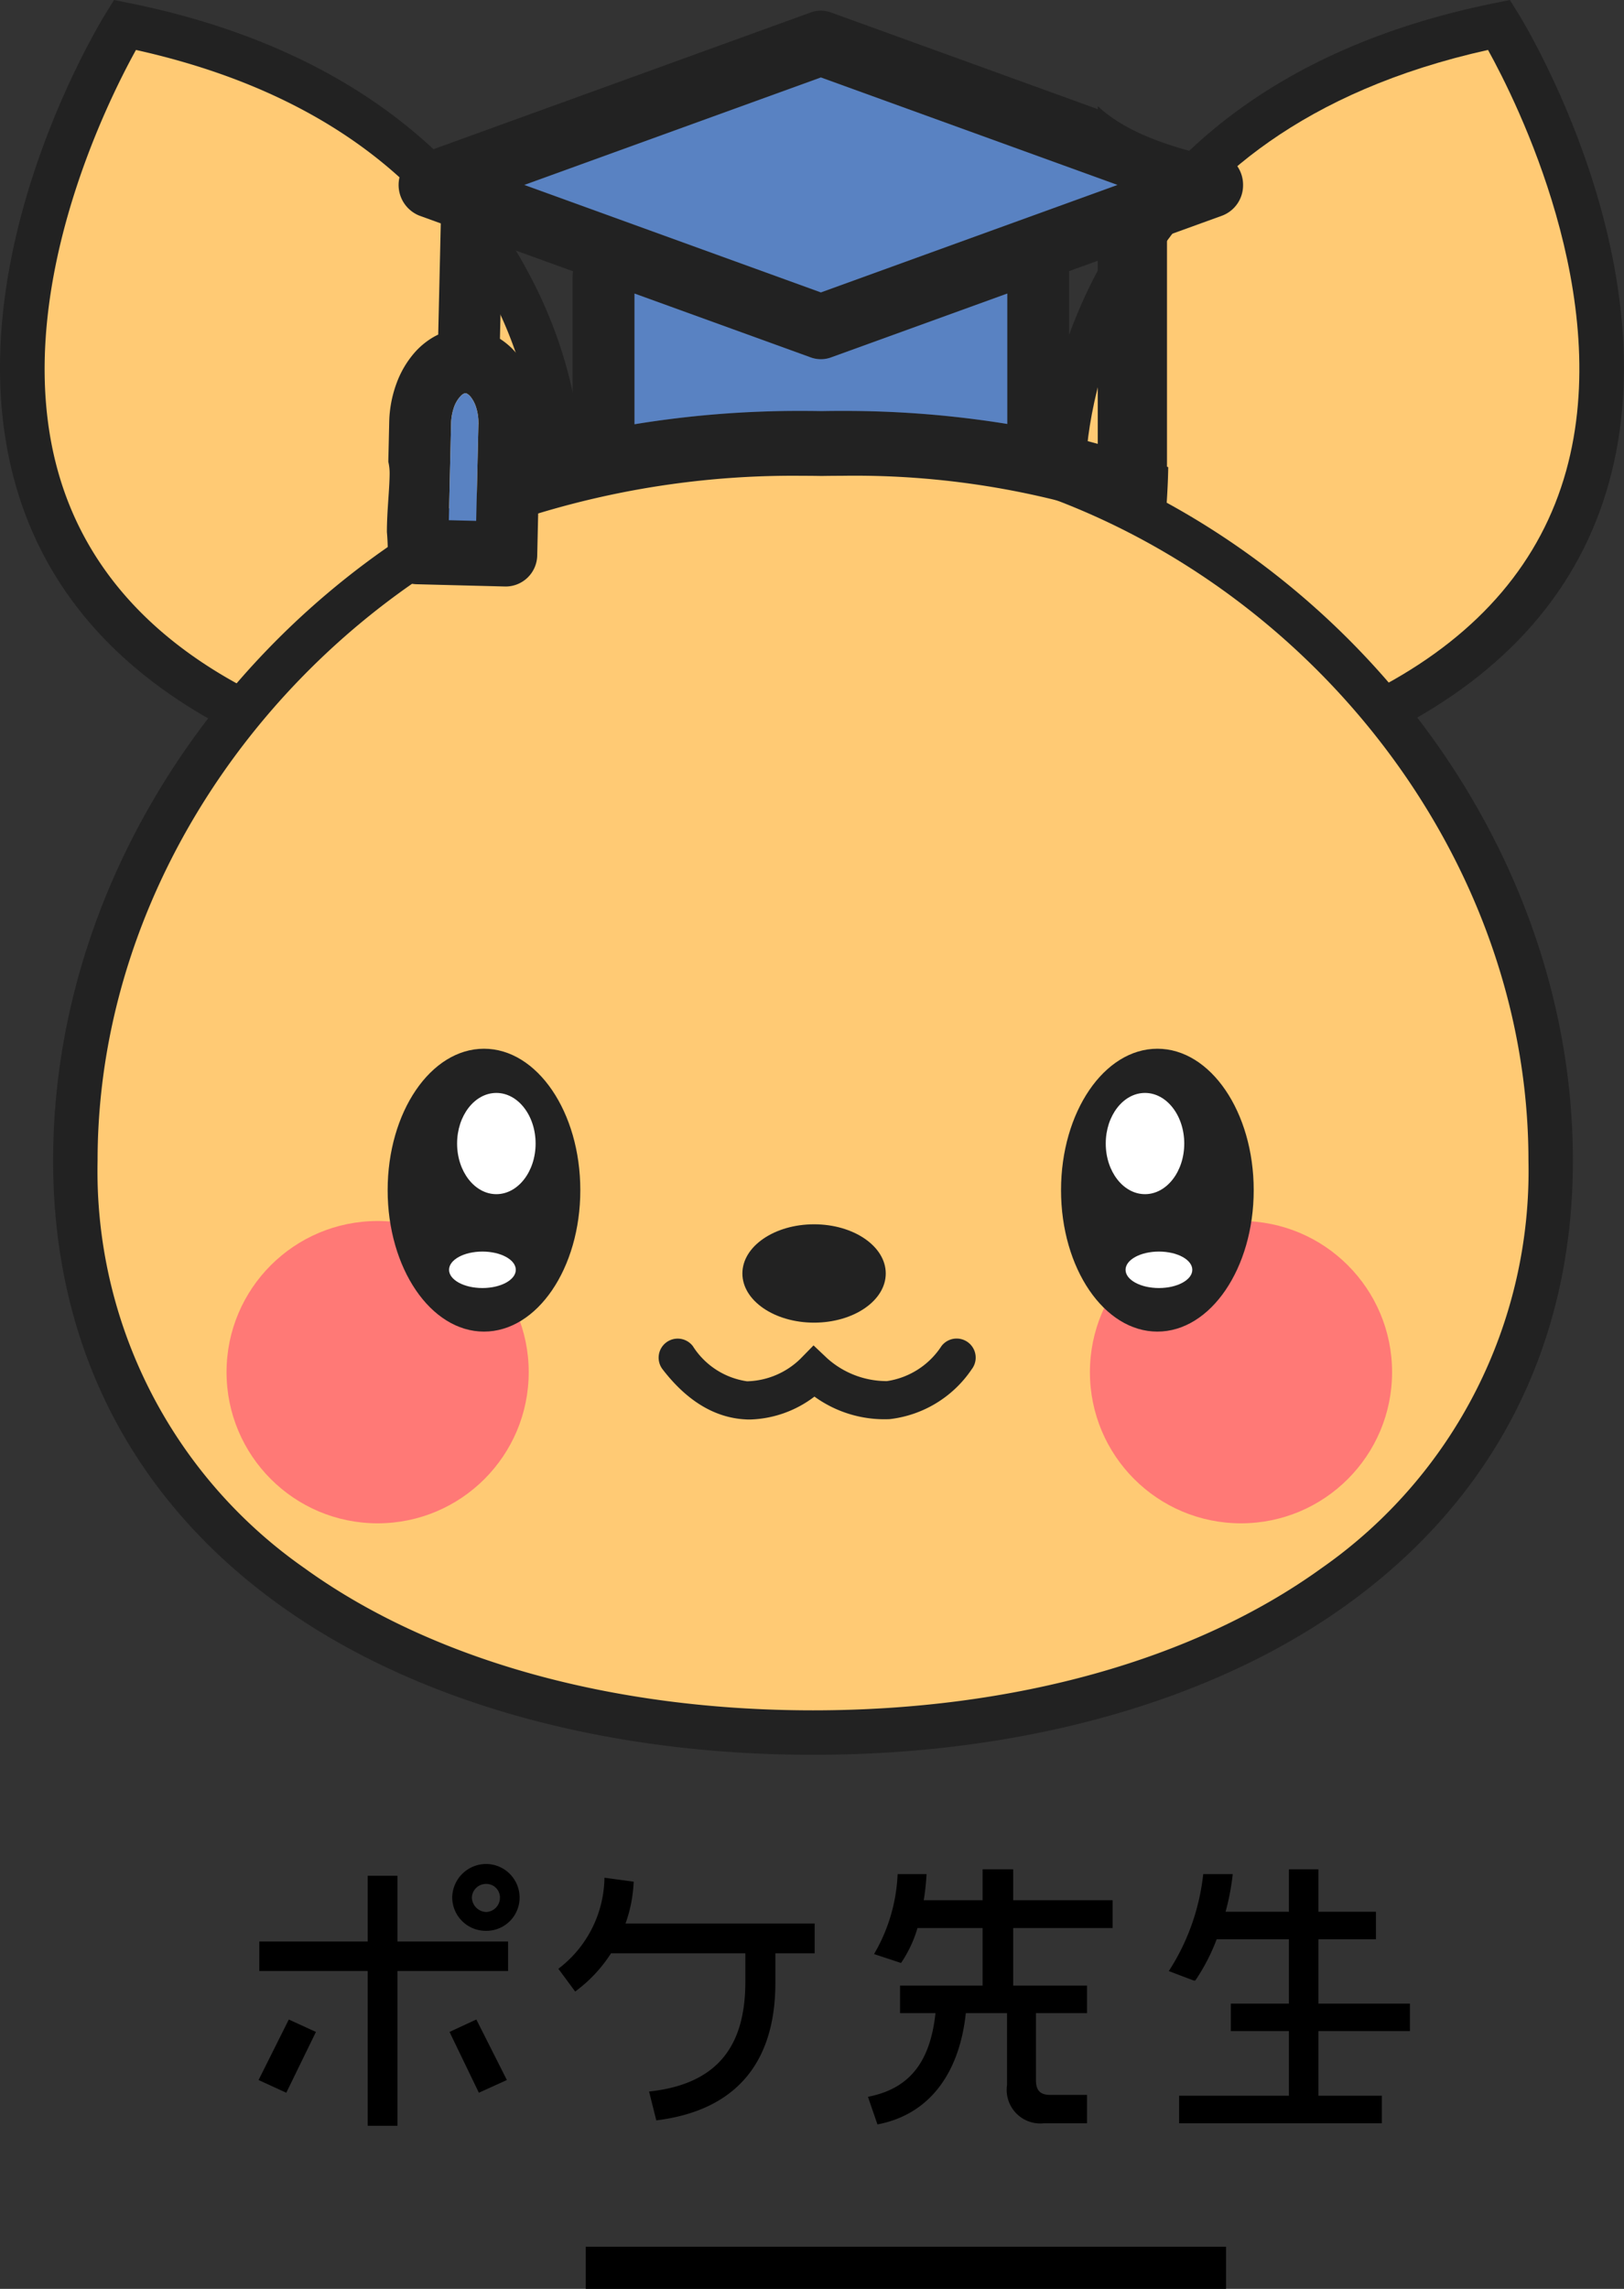 <svg xmlns="http://www.w3.org/2000/svg" width="115.681" height="162.962" viewBox="0 0 115.681 162.962">
  <rect x="0" y="0" width="115.681" height="162.962" fill="#333333" stroke="none"/>
  <g id="グループ_154" data-name="グループ 154" transform="translate(-111.453 -1449.73)">
    <g id="グループ_112" data-name="グループ 112" transform="translate(111.453 1449.73)">
      <g id="グループ_106" data-name="グループ 106" transform="translate(0 0)">
        <path id="パス_251" data-name="パス 251" d="M1792.832,2379.5s.714-25.9-31.058-32.317c0,0-21.015,33.841,8.281,48.844Z" transform="translate(-1752.885 -2345.415)" fill="#ffca74"/>
        <path id="パス_252" data-name="パス 252" d="M1770.326,2398.025l-.865-.444c-8.1-4.15-13.278-10.092-15.379-17.659-4.364-15.713,6.031-32.714,6.476-33.43l.58-.934,1.078.217c17.026,3.439,24.915,12.439,28.534,19.385a32.365,32.365,0,0,1,3.793,14.528l-.022.78Zm-7.626-48.911c-2.057,3.713-9.009,17.6-5.564,29.974,1.784,6.408,6.127,11.526,12.915,15.223l21.317-15.467C1791.208,2374.644,1789.037,2354.961,1762.7,2349.115Zm30.26,30.531h0Zm0,0h0Z" transform="translate(-1753.014 -2345.558)" fill="#222"/>
      </g>
      <g id="グループ_107" data-name="グループ 107" transform="translate(74.151 0)">
        <path id="パス_253" data-name="パス 253" d="M1822.622,2379.5s-.714-25.9,31.058-32.317c0,0,21.015,33.841-8.281,48.844Z" transform="translate(-1821.038 -2345.415)" fill="#ffca74"/>
        <path id="パス_254" data-name="パス 254" d="M1845.385,2398.025l-24.2-17.556-.022-.78c-.008-.273-.371-27.31,32.328-33.914l1.077-.217.581.934c.444.716,10.84,17.717,6.476,33.43-2.1,7.567-7.275,13.509-15.38,17.659Zm-21.042-19.181,21.317,15.467c6.789-3.7,11.131-8.815,12.914-15.223,3.446-12.377-3.507-26.262-5.563-29.974C1826.673,2354.961,1824.5,2374.644,1824.343,2378.845Z" transform="translate(-1821.167 -2345.558)" fill="#222"/>
      </g>
      <g id="グループ_108" data-name="グループ 108" transform="translate(3.784 29.208)">
        <path id="パス_255" data-name="パス 255" d="M1863.038,2425.7c0,26.49-23.525,40.722-52.546,40.722s-52.545-14.231-52.545-40.722,23.526-51.844,52.545-51.844S1863.038,2399.216,1863.038,2425.7Z" transform="translate(-1756.364 -2372.277)" fill="#ffca74"/>
        <path id="パス_256" data-name="パス 256" d="M1810.62,2468.136c-14.981,0-28.506-3.809-38.081-10.727-10.5-7.583-16.047-18.5-16.047-31.576,0-28.462,25.294-53.428,54.128-53.428s54.129,24.967,54.129,53.428c0,13.075-5.549,23.993-16.046,31.576C1839.127,2464.327,1825.6,2468.136,1810.62,2468.136Zm0-92.566c-27.147,0-50.961,23.487-50.961,50.263a34.466,34.466,0,0,0,14.734,29.01c9.04,6.531,21.906,10.126,36.227,10.126s27.188-3.6,36.229-10.126a34.47,34.47,0,0,0,14.734-29.01C1861.583,2399.057,1837.768,2375.57,1810.62,2375.57Z" transform="translate(-1756.492 -2372.405)" fill="#222"/>
      </g>
      <ellipse id="楕円形_65" data-name="楕円形 65" cx="5.106" cy="3.501" rx="5.106" ry="3.501" transform="translate(52.882 87.167)" fill="#222"/>
      <ellipse id="楕円形_66" data-name="楕円形 66" cx="10.762" cy="10.762" rx="10.762" ry="10.762" transform="translate(16.137 86.933)" fill="#ff7976"/>
      <ellipse id="楕円形_67" data-name="楕円形 67" cx="10.762" cy="10.762" rx="10.762" ry="10.762" transform="translate(77.637 86.933)" fill="#ff7976"/>
      <path id="パス_257" data-name="パス 257" d="M1802.654,2438.915c-.117,0-.235,0-.354-.01-2.179-.12-4.159-1.321-5.884-3.565a1.357,1.357,0,0,1,2.153-1.654,5.5,5.5,0,0,0,3.863,2.508,5.633,5.633,0,0,0,3.8-1.6l.937-.956.972.918a6.356,6.356,0,0,0,4.257,1.625,5.613,5.613,0,0,0,3.888-2.5,1.357,1.357,0,0,1,2.152,1.654,8.175,8.175,0,0,1-5.85,3.554,8.495,8.495,0,0,1-5.354-1.606A7.928,7.928,0,0,1,1802.654,2438.915Z" transform="translate(-1749.219 -2337.849)" fill="#222"/>
      <g id="グループ_109" data-name="グループ 109" transform="translate(75.58 74.667)">
        <ellipse id="楕円形_68" data-name="楕円形 68" cx="6.862" cy="10.07" rx="6.862" ry="10.07" transform="translate(0 0)" fill="#222"/>
        <ellipse id="楕円形_69" data-name="楕円形 69" cx="2.796" cy="3.604" rx="2.796" ry="3.604" transform="translate(3.185 3.147)" fill="#fff"/>
        <ellipse id="楕円形_70" data-name="楕円形 70" cx="2.377" cy="1.298" rx="2.377" ry="1.298" transform="translate(4.596 14.442)" fill="#fff"/>
      </g>
      <g id="グループ_110" data-name="グループ 110" transform="translate(27.613 74.667)">
        <ellipse id="楕円形_71" data-name="楕円形 71" cx="6.862" cy="10.07" rx="6.862" ry="10.07" transform="translate(0 0)" fill="#222"/>
        <ellipse id="楕円形_72" data-name="楕円形 72" cx="2.796" cy="3.604" rx="2.796" ry="3.604" transform="translate(4.947 3.147)" fill="#fff"/>
        <ellipse id="楕円形_73" data-name="楕円形 73" cx="2.377" cy="1.298" rx="2.377" ry="1.298" transform="translate(4.374 14.442)" fill="#fff"/>
      </g>
      <g id="グループ_111" data-name="グループ 111" transform="translate(27.566 0.76)">
        <path id="パス_258" data-name="パス 258" d="M1825.051,2375.658v-13.037l-2.041.739v11.771C1823.694,2375.3,1824.373,2375.469,1825.051,2375.658Z" transform="translate(-1774.42 -2344.817)" fill="none"/>
        <path id="パス_259" data-name="パス 259" d="M1786.575,2368.919a6.769,6.769,0,0,1,1.71,2.946,8.483,8.483,0,0,1,.336,2.381c0,.069,0,.137,0,.206l-.032,1.415c.775-.222,1.554-.431,2.336-.62v-11.426a2.34,2.34,0,0,1,.031-.362l-5.048-1.829-.154,6.636A5.389,5.389,0,0,1,1786.575,2368.919Z" transform="translate(-1777.699 -2344.904)" fill="none"/>
        <path id="パス_260" data-name="パス 260" d="M1834,2378.759l-.089-.036v-16.449l3.935-1.425a2.309,2.309,0,0,0,1.484-2.184,2.333,2.333,0,0,0-1.126-2.012,1.7,1.7,0,0,1-.852.039c-2.7-.612-6.182-1.585-8.374-3.642v.218l-19.006-6.885a2.111,2.111,0,0,0-1.437,0l-27.874,10.1a2.35,2.35,0,0,0,0,4.369l1.521.551-.183,7.917c-.124.058-.246.122-.363.19a5.428,5.428,0,0,0-1.327,1.1,6.958,6.958,0,0,0-1.3,2.237,8.462,8.462,0,0,0-.5,2.683l-.065,2.842a3.55,3.55,0,0,1,.094.856c-.01,1.168-.195,2.671-.195,4.147.04.452.06.906.068,1.362a6.677,6.677,0,0,0,.435,1.843c.054-.032.106-.067.16-.1a2.16,2.16,0,0,0,1.44.613l6.35.162a2.253,2.253,0,0,0,2.256-2.255l.067-2.946a62.628,62.628,0,0,1,18.771-2.682q.692,0,1.386.012h.074q.692-.011,1.385-.012a59.614,59.614,0,0,1,22.965,4.207C1833.855,2381.979,1833.973,2380.374,1834,2378.759Zm-24.745-27.747,21.125,7.653-21.125,7.652-21.126-7.652Zm-24.392,24.683-.159,6.888-1.948-.049.16-6.89a3.687,3.687,0,0,1,.17-1.041,2.229,2.229,0,0,1,.547-.945.746.746,0,0,1,.207-.143.251.251,0,0,1,.095-.023h.005a.264.264,0,0,1,.139.051.942.942,0,0,1,.224.2,2.24,2.24,0,0,1,.385.726,3.573,3.573,0,0,1,.176,1.129C1784.868,2375.631,1784.868,2375.663,1784.866,2375.695Zm6.709-10.521V2376.6c-.783.189-1.562.4-2.337.62l.032-1.414c0-.068,0-.137,0-.206a8.487,8.487,0,0,0-.336-2.382,6.775,6.775,0,0,0-1.711-2.946,5.308,5.308,0,0,0-.824-.654l.154-6.636,5.049,1.829A2.345,2.345,0,0,0,1791.575,2365.173Zm30.96,10.509a72.637,72.637,0,0,0-11.794-.928q-.712,0-1.422.014-.712-.014-1.423-.014a72.588,72.588,0,0,0-11.916.949V2366.4l12.559,4.549a2.1,2.1,0,0,0,1.437,0l12.559-4.549Zm6.447,1.416c-.678-.189-1.358-.362-2.041-.527V2364.8l2.041-.739Z" transform="translate(-1778.35 -2346.257)" fill="#222"/>
        <path id="パス_261" data-name="パス 261" d="M1806.47,2373.125q.711,0,1.423.013.71-.014,1.422-.013a72.615,72.615,0,0,1,11.794.928v-9.286l-12.559,4.549a2.105,2.105,0,0,1-1.437,0l-12.559-4.549v9.307A72.613,72.613,0,0,1,1806.47,2373.125Z" transform="translate(-1776.924 -2344.628)" fill="#5982c2"/>
        <path id="パス_262" data-name="パス 262" d="M1782.4,2380.331l1.947.048.159-6.889c0-.03,0-.062,0-.094a3.567,3.567,0,0,0-.175-1.129,2.244,2.244,0,0,0-.385-.726.945.945,0,0,0-.224-.2.26.26,0,0,0-.139-.05h-.005a.242.242,0,0,0-.094.023.728.728,0,0,0-.207.143,2.232,2.232,0,0,0-.547.946,3.693,3.693,0,0,0-.17,1.041Z" transform="translate(-1777.994 -2344.053)" fill="#5982c2"/>
        <path id="パス_263" data-name="パス 263" d="M1808.467,2350.627l-21.125,7.652,21.125,7.652,21.125-7.652Z" transform="translate(-1777.559 -2345.872)" fill="#5982c2"/>
      </g>
    </g>
    <path id="パス_334" data-name="パス 334" d="M19.42,6.24A2.245,2.245,0,0,0,17.2,4a2.271,2.271,0,0,0-2.28,2.24A2.241,2.241,0,0,0,17.2,8.46,2.215,2.215,0,0,0,19.42,6.24Zm-.96,12.92-2.04-4.04-1.64.76,1.96,4.06Zm.14-7.84V9.52H10.72V4.84H8.9V9.52H1.18v1.8H8.9V22.34h1.82V11.32ZM4.86,15.88,3.2,15.12,1.18,19.16l1.7.78ZM18.32,6.24A1.171,1.171,0,0,1,17.2,7.42a1.209,1.209,0,0,1-1.18-1.18A1.158,1.158,0,0,1,17.2,5.12,1.118,1.118,0,0,1,18.32,6.24Zm22.12,3.82V8.24H26.9a9.908,9.908,0,0,0,.64-3L25.76,5a8.424,8.424,0,0,1-3.22,6.34l1.02,1.38A10.011,10.011,0,0,0,26,10.06h9.8v2.18c0,4.12-1.58,7.32-6.82,7.94l.44,1.76c6.02-.8,8.22-4.62,8.22-9.64V10.06Zm21.22-1.8V6.58H54.58V4.38H52.7v2.2H48.18a16.951,16.951,0,0,0,.22-1.86H46.64a12.374,12.374,0,0,1-1.6,5.46l1.64.54A8.693,8.693,0,0,0,47.8,8.26h4.9v4.4H46.82v1.66h2.54c-.34,3.56-1.8,5.58-4.78,6.22l.58,1.68c3.7-.76,5.66-3.8,6.06-7.9h3.22V19.6a2.244,2.244,0,0,0,2.48,2.56h2.92V20.44H57.36c-.8,0-1.16-.4-1.16-1.2V14.32h3.64V12.66H54.58V8.26ZM82.84,15.6V13.94H76.32V9.06h4.1V7.4h-4.1V4.38h-1.8V7.4H69.66a16.737,16.737,0,0,0,.54-2.68H68.4a15.941,15.941,0,0,1-2.36,6.68l1.58.6a13.86,13.86,0,0,0,1.5-2.94h5.4v4.88H70.38V15.6h4.14v4.9H66.7v1.66H80.84V20.5H76.32V15.6Z" transform="translate(128.895 1578.591)" stroke="#000" stroke-width="0.3"/>
    <line id="線_15" data-name="線 15" x2="45.61" transform="translate(153.177 1611.192)" fill="none" stroke="#000" stroke-width="3"/>
  </g>
</svg>
